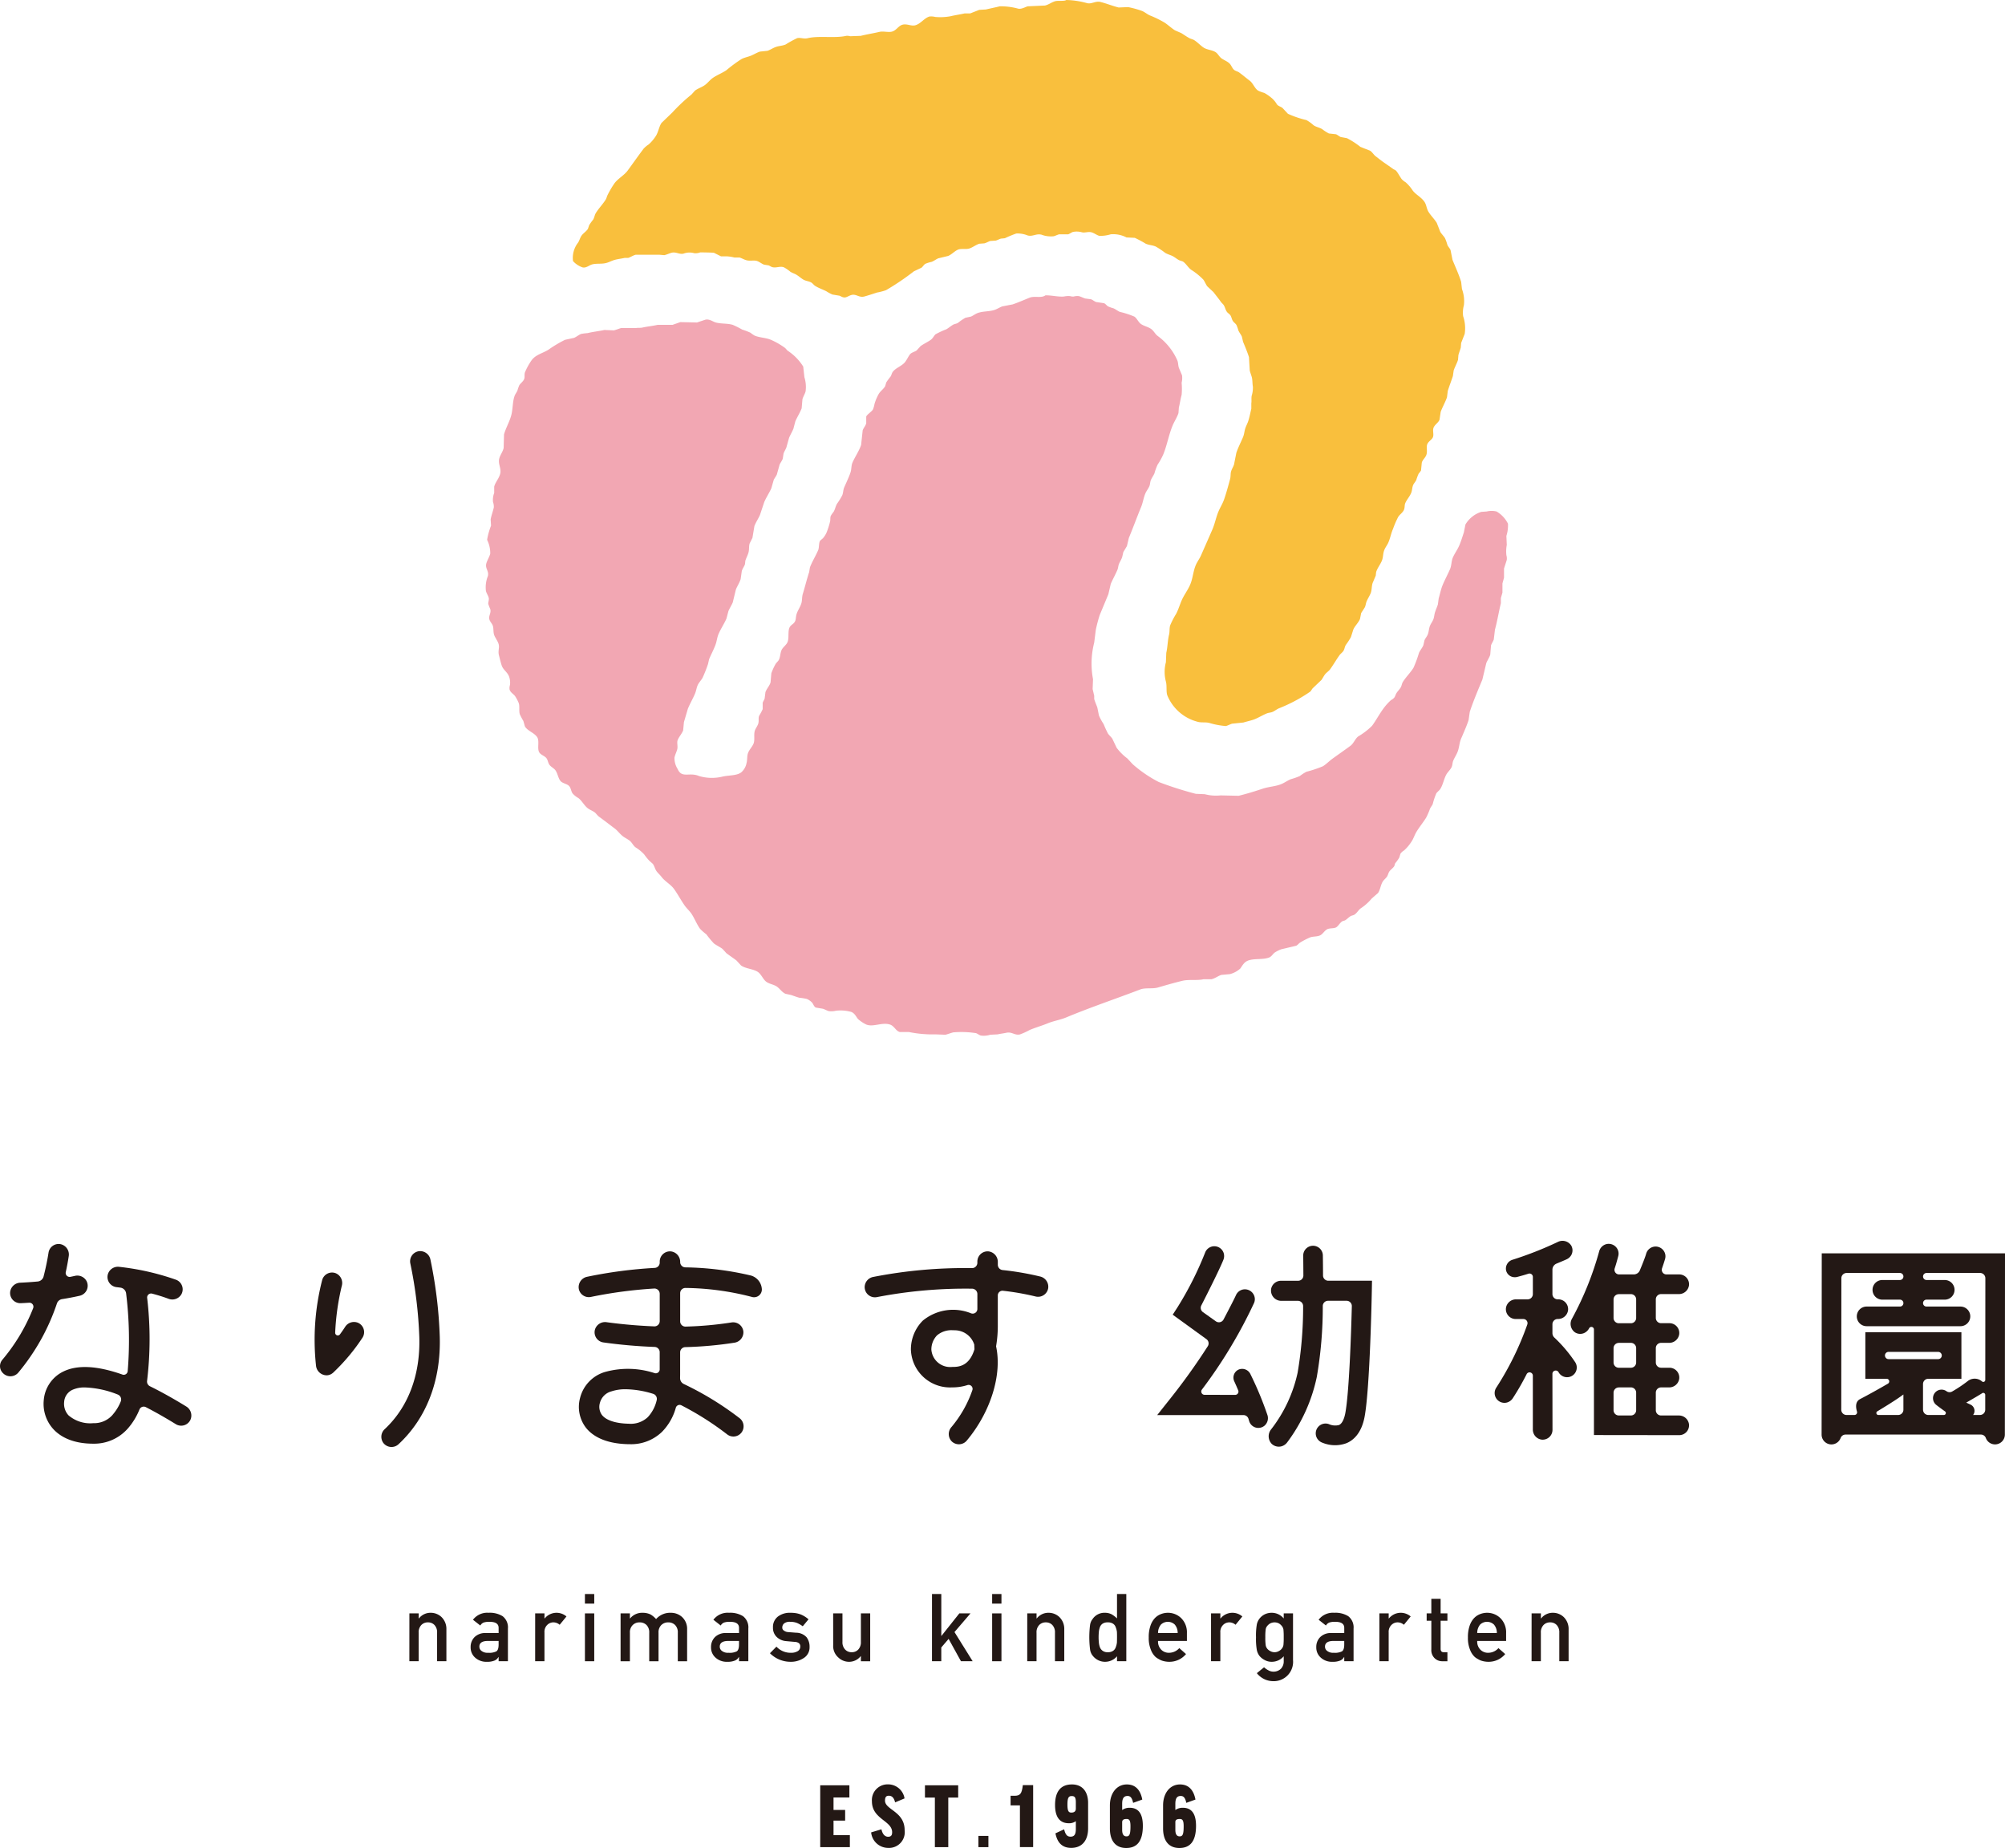 <svg xmlns="http://www.w3.org/2000/svg" width="271.584" height="250.291" viewBox="0 0 271.584 250.291">
  <g id="logo" transform="translate(-1719.393 -989.321)">
    <g id="グループ_500" data-name="グループ 500" transform="translate(1719.393 1157.804)">
      <path id="パス_445" data-name="パス 445" d="M1730.194,1532.484a1.389,1.389,0,0,0,.934-1.966,1.42,1.42,0,0,0-1.6-.723c-.2.044-.394.087-.592.127a.536.536,0,0,1-.634-.637c.183-.834.313-1.563.4-2.149a1.429,1.429,0,0,0-1.2-1.655,1.387,1.387,0,0,0-1.535,1.165c-.124.794-.333,1.915-.671,3.227a.914.914,0,0,1-.8.682c-.914.084-1.724.133-2.353.162a1.427,1.427,0,0,0-1.378,1.293,1.383,1.383,0,0,0,1.435,1.481c.335-.014.719-.034,1.142-.062a.543.543,0,0,1,.54.744,25.05,25.05,0,0,1-4.174,6.986,1.327,1.327,0,0,0,.094,1.814l.025.024a1.4,1.4,0,0,0,2.037-.094,28.932,28.932,0,0,0,5.241-9.379.881.881,0,0,1,.7-.583C1728.586,1532.817,1729.392,1532.667,1730.194,1532.484Z" transform="translate(-1719.393 -1525.472)" fill="#231815"/>
      <path id="パス_446" data-name="パス 446" d="M1757.507,1554.2q-2.617-1.609-4.907-2.735a.707.707,0,0,1-.387-.747,47.473,47.473,0,0,0,.007-11.23.535.535,0,0,1,.669-.567,23.24,23.24,0,0,1,2.237.7,1.417,1.417,0,0,0,1.746-.638,1.387,1.387,0,0,0-.732-1.94,34.413,34.413,0,0,0-7.693-1.75,1.419,1.419,0,0,0-1.573,1.1,1.386,1.386,0,0,0,1.2,1.65c.16.019.333.04.517.064a.9.9,0,0,1,.782.8,51.327,51.327,0,0,1,.211,10.527.536.536,0,0,1-.71.448c-3.432-1.211-6.119-1.347-8.031-.4a4.731,4.731,0,0,0-2.629,3.883,5.07,5.07,0,0,0,1.3,3.907c.827.9,2.435,1.971,5.4,1.971a6.07,6.07,0,0,0,4.713-2.082,8.973,8.973,0,0,0,1.552-2.55.623.623,0,0,1,.859-.319c1.216.624,2.566,1.385,4.065,2.308a1.386,1.386,0,0,0,1.968-.565A1.429,1.429,0,0,0,1757.507,1554.2Zm-9.942,1.108a3.318,3.318,0,0,1-2.646,1.157,4.5,4.5,0,0,1-3.365-1.075,2.317,2.317,0,0,1-.577-1.8,1.94,1.94,0,0,1,1.1-1.63,3.911,3.911,0,0,1,1.744-.333,13.117,13.117,0,0,1,4.406.955.716.716,0,0,1,.42.938A6.26,6.26,0,0,1,1747.565,1555.3Z" transform="translate(-1732.288 -1532.195)" fill="#231815"/>
    </g>
    <g id="グループ_501" data-name="グループ 501" transform="translate(1761.987 1158.768)">
      <path id="パス_447" data-name="パス 447" d="M1891.681,1540.148a60.728,60.728,0,0,0-1.264-10.454,1.42,1.42,0,0,0-1.538-1.141,1.388,1.388,0,0,0-1.186,1.665,58.526,58.526,0,0,1,1.218,10.01c.146,5.1-1.509,9.458-4.684,12.424a1.416,1.416,0,0,0-.206,1.851,1.394,1.394,0,0,0,2.071.2C1889.876,1551.189,1891.851,1546.081,1891.681,1540.148Z" transform="translate(-1874.707 -1528.542)" fill="#231815"/>
      <path id="パス_448" data-name="パス 448" d="M1860.855,1544.584a1.423,1.423,0,0,0-1.774.561c-.212.331-.444.663-.692,1a.358.358,0,0,1-.646-.225,33.348,33.348,0,0,1,.9-6.358,1.431,1.431,0,0,0-.833-1.7,1.385,1.385,0,0,0-1.835.953,32.482,32.482,0,0,0-.822,11.615,1.447,1.447,0,0,0,1.549,1.255,1.345,1.345,0,0,0,.752-.341l0,.007.077-.075.01-.011a26.692,26.692,0,0,0,3.911-4.687A1.385,1.385,0,0,0,1860.855,1544.584Z" transform="translate(-1854.936 -1534.867)" fill="#231815"/>
    </g>
    <path id="パス_449" data-name="パス 449" d="M2229.888,1549.313a.713.713,0,0,1,.683.507c.03.1.061.2.087.29a1.3,1.3,0,0,0,2.113.612,1.351,1.351,0,0,0,.354-1.453,45.837,45.837,0,0,0-2.307-5.536,1.238,1.238,0,0,0-1.582-.583,1.193,1.193,0,0,0-.593,1.585c.184.4.363.813.537,1.228a.445.445,0,0,1-.413.614l-4.147-.009a.445.445,0,0,1-.358-.708,64.942,64.942,0,0,0,7.057-11.714,1.3,1.3,0,0,0,0-1.059,1.344,1.344,0,0,0-.788-.731,1.322,1.322,0,0,0-1.652.708c-.26.582-1.163,2.312-1.685,3.3a.711.711,0,0,1-1.043.247l-1.749-1.245a.71.71,0,0,1-.222-.9c.684-1.34,2.428-4.782,2.982-6.155a1.374,1.374,0,0,0,.047-.951,1.333,1.333,0,0,0-2.5-.084,45.284,45.284,0,0,1-3.713,7.374l-.688,1.067,4.566,3.31a.711.711,0,0,1,.185.958,86.018,86.018,0,0,1-5.141,7.173l-1.712,2.156Z" transform="translate(-342.067 -368.334)" fill="#231815"/>
    <path id="パス_450" data-name="パス 450" d="M2273.555,1552.925a4.473,4.473,0,0,0,3.227.053c.887-.368,2.034-1.292,2.46-3.6.726-3.913.965-16.514.975-17.048l.024-1.354h-5.92a.712.712,0,0,1-.713-.709c0-.776-.012-2.005-.024-2.731a1.331,1.331,0,0,0-2.279-.9,1.316,1.316,0,0,0-.381.951c.009.509.017,1.842.022,2.678a.711.711,0,0,1-.713.715h-2.291a1.368,1.368,0,0,0-1.333.973,1.385,1.385,0,0,0,1.282,1.743h2.307a.713.713,0,0,1,.713.727,52.912,52.912,0,0,1-.745,9.009,19.076,19.076,0,0,1-3.61,7.7,1.485,1.485,0,0,0,.1,1.935,1.4,1.4,0,0,0,1.249.354,1.449,1.449,0,0,0,.844-.548,22.46,22.46,0,0,0,4.016-8.876,55.634,55.634,0,0,0,.809-9.606.714.714,0,0,1,.713-.7h2.51a.711.711,0,0,1,.712.73c-.1,3.92-.368,11.709-.88,14.471-.095.512-.333,1.4-.863,1.626a2.056,2.056,0,0,1-1.358-.119,1.33,1.33,0,0,0-1.588,1.95A1.383,1.383,0,0,0,2273.555,1552.925Z" transform="translate(-375.006 -368.193)" fill="#231815"/>
    <path id="パス_451" data-name="パス 451" d="M2371.447,1542.127a.445.445,0,0,1,.825-.231l.007.012a1.315,1.315,0,1,0,2.221-1.4,19.07,19.07,0,0,0-2.8-3.3h0a.825.825,0,0,1-.251-.593v-1.2a.713.713,0,0,1,.713-.713h.023a1.371,1.371,0,0,0,1.383-1.2,1.332,1.332,0,0,0-1.324-1.463h-.082a.713.713,0,0,1-.713-.712v-3.3a.89.89,0,0,1,.549-.823c.431-.178,1.013-.422,1.357-.578a1.37,1.37,0,0,0,.684-.652,1.309,1.309,0,0,0-.041-1.209,1.4,1.4,0,0,0-1.777-.517,48.461,48.461,0,0,1-6.172,2.43,1.253,1.253,0,0,0-.884,1.414,1.191,1.191,0,0,0,.681.849,1.322,1.322,0,0,0,.9.047c.638-.174.792-.209,1.452-.42h0a.457.457,0,0,1,.6.435v2.328a.713.713,0,0,1-.712.712h-1.553a1.37,1.37,0,0,0-1.383,1.2,1.331,1.331,0,0,0,1.323,1.463h1.042a.561.561,0,0,1,.528.749h0a40.331,40.331,0,0,1-4.217,8.574,1.326,1.326,0,0,0,1.479,1.982,1.4,1.4,0,0,0,.76-.554,34.07,34.07,0,0,0,1.891-3.286.445.445,0,0,1,.84.206v7.282a1.371,1.371,0,0,0,1.2,1.383,1.331,1.331,0,0,0,1.462-1.323Z" transform="translate(-441.774 -366.738)" fill="#231815"/>
    <path id="パス_452" data-name="パス 452" d="M2411.1,1551.363a1.332,1.332,0,0,0,1.323-1.463,1.37,1.37,0,0,0-1.383-1.2h-2.4a.712.712,0,0,1-.712-.713v-2.378a.712.712,0,0,1,.712-.713h1.079a1.37,1.37,0,0,0,1.382-1.2,1.331,1.331,0,0,0-1.323-1.463h-1.138a.713.713,0,0,1-.712-.713v-1.945a.713.713,0,0,1,.712-.713h1.079a1.369,1.369,0,0,0,1.382-1.2,1.331,1.331,0,0,0-1.323-1.463h-1.138a.712.712,0,0,1-.712-.713v-2.517a.713.713,0,0,1,.712-.713h2.4a1.37,1.37,0,0,0,1.383-1.2,1.331,1.331,0,0,0-1.323-1.463h-1.74a.623.623,0,0,1-.589-.828c.15-.431.32-.938.415-1.285a1.292,1.292,0,0,0-.165-1.051,1.331,1.331,0,0,0-2.406.379c-.135.492-.577,1.578-.853,2.239a.887.887,0,0,1-.821.546h-1.99a.623.623,0,0,1-.593-.817l.038-.117c.138-.419.242-.78.444-1.548a1.3,1.3,0,0,0-.164-1.041,1.343,1.343,0,0,0-1.488-.57,1.373,1.373,0,0,0-.939.988,42.537,42.537,0,0,1-3.7,9.143,1.412,1.412,0,0,0,.423,1.806,1.318,1.318,0,0,0,1.218.109,1.417,1.417,0,0,0,.7-.65l.006-.01a.346.346,0,0,1,.651.163v14.3Zm-8.185-19.1h1.638a.713.713,0,0,1,.712.713v2.517a.713.713,0,0,1-.712.713h-1.638a.713.713,0,0,1-.712-.713v-2.517A.713.713,0,0,1,2402.912,1532.268Zm0,6.6h1.638a.713.713,0,0,1,.712.713v1.945a.713.713,0,0,1-.712.713h-1.638a.713.713,0,0,1-.712-.713v-1.945A.713.713,0,0,1,2402.912,1538.869Zm0,6.03h1.638a.712.712,0,0,1,.712.713v2.378a.713.713,0,0,1-.712.713h-1.638a.713.713,0,0,1-.712-.713v-2.378A.712.712,0,0,1,2402.912,1544.9Z" transform="translate(-464.249 -367.666)" fill="#231815"/>
    <path id="パス_453" data-name="パス 453" d="M1992.148,1531.932a40.92,40.92,0,0,0-8.9-1.109.713.713,0,0,1-.7-.712v-.011a1.425,1.425,0,0,0-1.249-1.439,1.386,1.386,0,0,0-1.521,1.379v.145a.715.715,0,0,1-.678.711,61.521,61.521,0,0,0-9.149,1.2,1.429,1.429,0,0,0-1.124,1.694,1.383,1.383,0,0,0,1.63,1.037,60.586,60.586,0,0,1,8.562-1.136.714.714,0,0,1,.759.711v3.7a.715.715,0,0,1-.744.712c-2.77-.11-5.067-.373-6.437-.563a1.428,1.428,0,0,0-1.6,1.027,1.386,1.386,0,0,0,1.149,1.712,68.087,68.087,0,0,0,6.943.61.712.712,0,0,1,.685.712v2.324a.533.533,0,0,1-.673.515,11.612,11.612,0,0,0-6.749-.157,4.914,4.914,0,0,0-3.367,3.53,4.632,4.632,0,0,0,.771,3.982c.772,1,2.4,2.2,5.788,2.266l.171,0a6.015,6.015,0,0,0,4.377-1.677,7.51,7.51,0,0,0,1.867-3.264.534.534,0,0,1,.753-.325,40.186,40.186,0,0,1,6.209,3.944,1.379,1.379,0,0,0,1.916-.236l0,0a1.389,1.389,0,0,0-.247-1.968,41.761,41.761,0,0,0-7.534-4.618.884.884,0,0,1-.521-.82c0-.176.007-.355.007-.536v-2.935a.713.713,0,0,1,.7-.712,51.312,51.312,0,0,0,6.66-.6,1.42,1.42,0,0,0,1.207-1.5,1.391,1.391,0,0,0-1.622-1.239,48.221,48.221,0,0,1-6.213.559.711.711,0,0,1-.728-.713v-3.807a.711.711,0,0,1,.723-.713,37.033,37.033,0,0,1,9,1.218,1.054,1.054,0,0,0,1.344-1.01h0A2.045,2.045,0,0,0,1992.148,1531.932Zm-13.995,19.186a3.369,3.369,0,0,1-2.553.883c-1.788-.036-3.085-.46-3.653-1.193a1.873,1.873,0,0,1-.266-1.648,2.185,2.185,0,0,1,1.574-1.548,5.947,5.947,0,0,1,1.926-.281,13.027,13.027,0,0,1,3.7.618.717.717,0,0,1,.486.868A5.011,5.011,0,0,1,1978.154,1551.118Z" transform="translate(-171.023 -369.851)" fill="#231815"/>
    <path id="パス_454" data-name="パス 454" d="M2115.872,1532.063a38.73,38.73,0,0,0-5.088-.875.723.723,0,0,1-.65-.719v-.361a1.432,1.432,0,0,0-1.259-1.449,1.386,1.386,0,0,0-1.512,1.38v.163a.725.725,0,0,1-.744.723,64.286,64.286,0,0,0-13.351,1.193,1.418,1.418,0,0,0-1.17,1.377,1.388,1.388,0,0,0,1.652,1.358,63.16,63.16,0,0,1,12.909-1.141.725.725,0,0,1,.705.725v2.023a.632.632,0,0,1-.892.571,6.461,6.461,0,0,0-6.5,1.007,5.522,5.522,0,0,0-1.611,3.932,5.3,5.3,0,0,0,5.581,5.108,6.643,6.643,0,0,0,2.076-.311.534.534,0,0,1,.669.681,15.682,15.682,0,0,1-2.853,5.026,1.422,1.422,0,0,0,.021,1.88,1.39,1.39,0,0,0,2.069-.065c3.238-3.861,4.815-8.943,3.974-12.772v0a16.469,16.469,0,0,0,.234-2.9v-3.993a.634.634,0,0,1,.7-.632,35.226,35.226,0,0,1,4.4.77,1.392,1.392,0,0,0,1.72-1.084A1.422,1.422,0,0,0,2115.872,1532.063Zm-11.928,12.246a2.553,2.553,0,0,1-2.811-2.337,2.767,2.767,0,0,1,.759-1.933,3.006,3.006,0,0,1,2.149-.7c.083,0,.168,0,.256.006a2.78,2.78,0,0,1,2.646,1.937l.028.63C2106.247,1544.309,2104.709,1544.309,2103.944,1544.309Z" transform="translate(-255.583 -369.851)" fill="#231815"/>
    <g id="グループ_502" data-name="グループ 502" transform="translate(1830.497 1231.005)">
      <path id="パス_455" data-name="パス 455" d="M2076.9,1758.782v1.65h-2.149v1.688h1.573v1.445h-1.573v1.969h2.212v1.624h-4.015v-8.376Z" transform="translate(-2072.951 -1758.667)" fill="#231815"/>
      <path id="パス_456" data-name="パス 456" d="M2099.415,1760.309l-1.279.537c-.166-.691-.473-.9-.856-.9-.358,0-.511.192-.511.665,0,1.254,2.659,1.445,2.659,4a2.132,2.132,0,0,1-2.238,2.4,2.322,2.322,0,0,1-2.3-2.1l1.394-.422c.167.767.55,1.011.9,1.011.409,0,.55-.205.55-.614,0-1.573-2.737-1.765-2.737-4.182a2.127,2.127,0,0,1,2.136-2.3A2.26,2.26,0,0,1,2099.415,1760.309Z" transform="translate(-2087.995 -1758.416)" fill="#231815"/>
      <path id="パス_457" data-name="パス 457" d="M2122.588,1758.782v1.663h-1.342v6.714h-1.816v-6.714h-1.343v-1.663Z" transform="translate(-2103.903 -1758.667)" fill="#231815"/>
      <path id="パス_458" data-name="パス 458" d="M2141.123,1780.595h1.356v1.522h-1.356Z" transform="translate(-2119.7 -1773.625)" fill="#231815"/>
      <path id="パス_459" data-name="パス 459" d="M2158.058,1758.7v8.4h-1.791v-5.652H2155v-1.3h.511c.781,0,1.011-.255,1.151-1.445Z" transform="translate(-2129.218 -1758.612)" fill="#231815"/>
      <path id="パス_460" data-name="パス 460" d="M2176.269,1765.488c.511,0,.716-.307.716-1.036v-1.062a1.512,1.512,0,0,1-.947.281c-1.1,0-1.867-.677-1.867-2.468,0-1.906.832-2.788,2.289-2.788,1.509,0,2.187,1.1,2.187,2.493v3.453c0,1.675-.844,2.647-2.29,2.647-1.15,0-1.867-.627-2.135-1.969l1.176-.55C2175.59,1765.258,2175.833,1765.488,2176.269,1765.488Zm.716-3.747v-.908c0-.665-.154-.844-.563-.844s-.575.23-.575,1.151.179,1.087.537,1.087C2176.677,1762.227,2176.959,1762.125,2176.984,1761.741Z" transform="translate(-2142.363 -1758.416)" fill="#231815"/>
      <path id="パス_461" data-name="パス 461" d="M2202.2,1760.462l-1.241.448c-.154-.716-.383-.933-.754-.933-.55,0-.729.383-.729,1.074v.831a1.68,1.68,0,0,1,1.023-.306c1.189,0,1.777.818,1.777,2.442,0,2.123-.818,3.005-2.25,3.005-1.522,0-2.213-1.074-2.213-2.647v-3.121c0-1.624.9-2.839,2.3-2.839C2201.193,1758.416,2201.935,1759.068,2202.2,1760.462Zm-2.725,3.018v1.087c0,.588.192.882.589.882s.537-.268.537-1.368c0-.767-.141-.985-.525-.985C2199.646,1763.1,2199.493,1763.237,2199.479,1763.48Z" transform="translate(-2158.578 -1758.416)" fill="#231815"/>
      <path id="パス_462" data-name="パス 462" d="M2225.118,1760.462l-1.241.448c-.153-.716-.383-.933-.755-.933-.549,0-.729.383-.729,1.074v.831a1.678,1.678,0,0,1,1.024-.306c1.189,0,1.777.818,1.777,2.442,0,2.123-.818,3.005-2.251,3.005-1.522,0-2.212-1.074-2.212-2.647v-3.121c0-1.624.9-2.839,2.3-2.839C2224.108,1758.416,2224.849,1759.068,2225.118,1760.462Zm-2.724,3.018v1.087c0,.588.192.882.588.882s.537-.268.537-1.368c0-.767-.141-.985-.524-.985C2222.56,1763.1,2222.406,1763.237,2222.394,1763.48Z" transform="translate(-2174.292 -1758.416)" fill="#231815"/>
    </g>
    <g id="グループ_503" data-name="グループ 503" transform="translate(1774.846 1205.214)">
      <path id="パス_463" data-name="パス 463" d="M1895.858,1684.512h1.26v.687h.024a2,2,0,0,1,1.632-.769,2.113,2.113,0,0,1,1.426.569,2.236,2.236,0,0,1,.671,1.686v4.309h-1.26v-3.864a1.419,1.419,0,0,0-.351-1.038,1.173,1.173,0,0,0-.889-.363,1.193,1.193,0,0,0-.9.363,1.405,1.405,0,0,0-.357,1.038v3.864h-1.26Z" transform="translate(-1895.858 -1681.889)" fill="#231815"/>
      <path id="パス_464" data-name="パス 464" d="M1926.044,1690.419h-.024a1.06,1.06,0,0,1-.544.487,2.513,2.513,0,0,1-1,.162,2.247,2.247,0,0,1-1.621-.574,1.823,1.823,0,0,1-.6-1.405,1.869,1.869,0,0,1,.52-1.355,2.035,2.035,0,0,1,1.523-.562h1.747v-.684q.013-.859-1.288-.834a2.208,2.208,0,0,0-.744.1.919.919,0,0,0-.448.4l-.992-.781a2.42,2.42,0,0,1,2.122-.944,3.283,3.283,0,0,1,1.892.462,1.913,1.913,0,0,1,.719,1.674v4.427h-1.26Zm0-2.174h-1.515q-1.1.025-1.09.781a.7.7,0,0,0,.285.563,1.3,1.3,0,0,0,.9.256,2.158,2.158,0,0,0,1.121-.194q.3-.206.3-.937Z" transform="translate(-1913.959 -1681.888)" fill="#231815"/>
      <path id="パス_465" data-name="パス 465" d="M1950.074,1684.512h1.261v.687h.026a2.066,2.066,0,0,1,2.953-.271l-.921,1.126a1.3,1.3,0,0,0-.83-.326,1.167,1.167,0,0,0-.83.325,1.29,1.29,0,0,0-.4,1.032v3.908h-1.261Z" transform="translate(-1933.037 -1681.889)" fill="#231815"/>
      <path id="パス_466" data-name="パス 466" d="M1971.527,1676.343h1.261v1.3h-1.261Zm0,2.623h1.261v6.482h-1.261Z" transform="translate(-1947.749 -1676.343)" fill="#231815"/>
      <path id="パス_467" data-name="パス 467" d="M1986.9,1684.512h1.262v.687h.024a2.1,2.1,0,0,1,1.693-.768,2.425,2.425,0,0,1,1.087.231,3.248,3.248,0,0,1,.743.618,2.553,2.553,0,0,1,2.042-.849,2.223,2.223,0,0,1,1.474.569,2.18,2.18,0,0,1,.687,1.686v4.309h-1.261v-3.864a1.391,1.391,0,0,0-.362-1.038,1.262,1.262,0,0,0-.934-.363,1.285,1.285,0,0,0-.94.363,1.366,1.366,0,0,0-.375,1.038v3.864h-1.26v-3.864a1.393,1.393,0,0,0-.362-1.038,1.284,1.284,0,0,0-.94-.363,1.263,1.263,0,0,0-.934.363,1.351,1.351,0,0,0-.381,1.038v3.864H1986.9Z" transform="translate(-1958.293 -1681.889)" fill="#231815"/>
      <path id="パス_468" data-name="パス 468" d="M2029.665,1690.419h-.024a1.061,1.061,0,0,1-.544.487,2.515,2.515,0,0,1-1,.162,2.245,2.245,0,0,1-1.621-.574,1.822,1.822,0,0,1-.6-1.405,1.868,1.868,0,0,1,.52-1.355,2.034,2.034,0,0,1,1.524-.562h1.748v-.684q.012-.859-1.288-.834a2.211,2.211,0,0,0-.744.1.919.919,0,0,0-.448.4l-.992-.781a2.42,2.42,0,0,1,2.122-.944,3.284,3.284,0,0,1,1.892.462,1.913,1.913,0,0,1,.719,1.674v4.427h-1.26Zm0-2.174h-1.515q-1.1.025-1.091.781a.7.7,0,0,0,.285.563,1.3,1.3,0,0,0,.9.256,2.156,2.156,0,0,0,1.121-.194q.3-.206.3-.937Z" transform="translate(-1985.017 -1681.888)" fill="#231815"/>
      <path id="パス_469" data-name="パス 469" d="M2052.154,1689.015a2.588,2.588,0,0,0,1.989.831,1.643,1.643,0,0,0,.892-.219.688.688,0,0,0,.346-.612.541.541,0,0,0-.207-.487,1.057,1.057,0,0,0-.563-.156l-1.115-.1a2.09,2.09,0,0,1-1.291-.55,1.692,1.692,0,0,1-.521-1.293,1.775,1.775,0,0,1,.684-1.5,2.654,2.654,0,0,1,1.659-.5,4.919,4.919,0,0,1,.781.056,3.81,3.81,0,0,1,.648.175,3.694,3.694,0,0,1,1.042.656l-.782.942a3.887,3.887,0,0,0-.77-.448,2.5,2.5,0,0,0-.922-.157,1.225,1.225,0,0,0-.831.219.717.717,0,0,0-.248.563.444.444,0,0,0,.188.382,1.07,1.07,0,0,0,.642.231l1.042.082a1.924,1.924,0,0,1,1.418.613,2.113,2.113,0,0,1,.406,1.332,1.7,1.7,0,0,1-.745,1.457,3.153,3.153,0,0,1-1.857.537,3.926,3.926,0,0,1-2.765-1.161Z" transform="translate(-2002.435 -1681.889)" fill="#231815"/>
      <path id="パス_470" data-name="パス 470" d="M2078.522,1684.69h1.26v3.864a1.415,1.415,0,0,0,.357,1.026,1.183,1.183,0,0,0,.9.369,1.162,1.162,0,0,0,.889-.369,1.429,1.429,0,0,0,.351-1.026v-3.864h1.26v6.483h-1.26v-.693h-.024a2,2,0,0,1-1.626.768,2.09,2.09,0,0,1-1.408-.586,2.05,2.05,0,0,1-.695-1.658Z" transform="translate(-2021.121 -1682.067)" fill="#231815"/>
      <path id="パス_471" data-name="パス 471" d="M2121.129,1676.343h1.26v5.664h.026l2.415-3.041h1.512l-2.167,2.529,2.463,3.953h-1.586l-1.672-3.028-.993,1.161v1.867h-1.26Z" transform="translate(-2050.339 -1676.343)" fill="#231815"/>
      <path id="パス_472" data-name="パス 472" d="M2147.054,1676.343h1.26v1.3h-1.26Zm0,2.623h1.26v6.482h-1.26Z" transform="translate(-2068.117 -1676.343)" fill="#231815"/>
      <path id="パス_473" data-name="パス 473" d="M2162.187,1684.512h1.26v.687h.024a2,2,0,0,1,1.632-.769,2.114,2.114,0,0,1,1.427.569,2.235,2.235,0,0,1,.671,1.686v4.309h-1.26v-3.864a1.419,1.419,0,0,0-.351-1.038,1.172,1.172,0,0,0-.889-.363,1.191,1.191,0,0,0-.9.363,1.4,1.4,0,0,0-.357,1.038v3.864h-1.26Z" transform="translate(-2078.495 -1681.889)" fill="#231815"/>
      <path id="パス_474" data-name="パス 474" d="M2192.685,1684.772a2.114,2.114,0,0,1-1.626.751,2.017,2.017,0,0,1-.973-.244,2.128,2.128,0,0,1-.708-.6,1.667,1.667,0,0,1-.344-.831,13.365,13.365,0,0,1,0-3.313,1.642,1.642,0,0,1,.344-.806,1.93,1.93,0,0,1,1.68-.845,1.977,1.977,0,0,1,.894.205,3.63,3.63,0,0,1,.732.559v-3.306h1.26v9.105h-1.26Zm-1.241-4.589a1.23,1.23,0,0,0-.684.157.98.98,0,0,0-.381.463,2.489,2.489,0,0,0-.152.639q-.036.37-.036.758a7.085,7.085,0,0,0,.036.721,2.518,2.518,0,0,0,.152.664,1.071,1.071,0,0,0,.381.464,1.131,1.131,0,0,0,.684.175,1.184,1.184,0,0,0,.707-.188.915.915,0,0,0,.358-.476,2.528,2.528,0,0,0,.164-.658c.008-.238.012-.472.012-.7,0-.25,0-.491-.012-.721a2.517,2.517,0,0,0-.164-.639.917.917,0,0,0-.358-.476A1.214,1.214,0,0,0,2191.444,1680.183Z" transform="translate(-2096.834 -1676.343)" fill="#231815"/>
      <path id="パス_475" data-name="パス 475" d="M2215.817,1688.246a1.545,1.545,0,0,0,.436,1.188,1.427,1.427,0,0,0,1.065.413,1.861,1.861,0,0,0,1.374-.631l.914.806a2.92,2.92,0,0,1-2.262,1.048,3.174,3.174,0,0,1-.967-.15,2.3,2.3,0,0,1-.46-.219,2.2,2.2,0,0,1-.442-.293,2.57,2.57,0,0,1-.647-1.011,4.1,4.1,0,0,1-.272-1.624,4.659,4.659,0,0,1,.235-1.6,2.8,2.8,0,0,1,.6-1.024,2.253,2.253,0,0,1,.84-.55,2.625,2.625,0,0,1,.908-.169,2.567,2.567,0,0,1,1.819.731,2.7,2.7,0,0,1,.768,2.012v1.073Zm2.656-1.073a1.7,1.7,0,0,0-.394-1.149,1.363,1.363,0,0,0-1.868,0,1.776,1.776,0,0,0-.394,1.149Z" transform="translate(-2114.408 -1681.889)" fill="#231815"/>
      <path id="パス_476" data-name="パス 476" d="M2241.4,1684.512h1.26v.687h.026a2.066,2.066,0,0,1,2.953-.271l-.92,1.126a1.3,1.3,0,0,0-.83-.326,1.168,1.168,0,0,0-.83.325,1.293,1.293,0,0,0-.4,1.032v3.908h-1.26Z" transform="translate(-2132.812 -1681.889)" fill="#231815"/>
      <path id="パス_477" data-name="パス 477" d="M2264.545,1690.318a2.1,2.1,0,0,1-1.619.751,1.939,1.939,0,0,1-1.015-.269,2.242,2.242,0,0,1-.647-.525,1.992,1.992,0,0,1-.357-.781,8.471,8.471,0,0,1-.115-1.737,8.756,8.756,0,0,1,.115-1.769,1.935,1.935,0,0,1,.357-.769,2.05,2.05,0,0,1,.647-.547,2.128,2.128,0,0,1,1.015-.242,2.1,2.1,0,0,1,1.619.769v-.687h1.26v6.326a2.617,2.617,0,0,1-2.725,2.854,2.833,2.833,0,0,1-2.174-1.084l.979-.8a2.366,2.366,0,0,0,.556.4,1.439,1.439,0,0,0,.665.195,1.455,1.455,0,0,0,1.04-.37,1.426,1.426,0,0,0,.4-1.041Zm-2.493-2.558a7.229,7.229,0,0,0,.048,1.027.98.98,0,0,0,.2.489,1.163,1.163,0,0,0,.387.32,1.174,1.174,0,0,0,1.234,0,1.192,1.192,0,0,0,.375-.32,1.074,1.074,0,0,0,.212-.489,9.716,9.716,0,0,0,.036-1.027,10.3,10.3,0,0,0-.036-1.053.988.988,0,0,0-.212-.476,1.5,1.5,0,0,0-.375-.345,1.293,1.293,0,0,0-1.234,0,1.438,1.438,0,0,0-.387.345.9.9,0,0,0-.2.476A7.66,7.66,0,0,0,2262.053,1687.76Z" transform="translate(-2146.114 -1681.889)" fill="#231815"/>
      <path id="パス_478" data-name="パス 478" d="M2290.551,1690.419h-.024a1.062,1.062,0,0,1-.544.487,2.515,2.515,0,0,1-1,.162,2.244,2.244,0,0,1-1.62-.574,1.822,1.822,0,0,1-.6-1.405,1.867,1.867,0,0,1,.52-1.355,2.033,2.033,0,0,1,1.523-.562h1.747v-.684q.013-.859-1.288-.834a2.21,2.21,0,0,0-.744.1.92.92,0,0,0-.448.4l-.992-.781a2.42,2.42,0,0,1,2.122-.944,3.283,3.283,0,0,1,1.892.462,1.912,1.912,0,0,1,.719,1.674v4.427h-1.26Zm0-2.174h-1.514q-1.1.025-1.091.781a.7.7,0,0,0,.284.563,1.3,1.3,0,0,0,.9.256,2.158,2.158,0,0,0,1.121-.194q.3-.206.3-.937Z" transform="translate(-2163.922 -1681.888)" fill="#231815"/>
      <path id="パス_479" data-name="パス 479" d="M2313.972,1684.512h1.26v.687h.026a2.066,2.066,0,0,1,2.953-.271l-.921,1.126a1.3,1.3,0,0,0-.83-.326,1.168,1.168,0,0,0-.83.325,1.292,1.292,0,0,0-.4,1.032v3.908h-1.26Z" transform="translate(-2182.582 -1681.889)" fill="#231815"/>
      <path id="パス_480" data-name="パス 480" d="M2334.977,1678.41h1.26v1.973h.92v1h-.92v3.78q-.012.493.448.481h.472v1.223h-.658a1.47,1.47,0,0,1-1.087-.424,1.524,1.524,0,0,1-.434-1.173v-3.887h-.633v-1h.633Z" transform="translate(-2196.552 -1677.761)" fill="#231815"/>
      <path id="パス_481" data-name="パス 481" d="M2353.392,1688.246a1.545,1.545,0,0,0,.435,1.188,1.429,1.429,0,0,0,1.066.413,1.859,1.859,0,0,0,1.374-.631l.914.806a2.92,2.92,0,0,1-2.261,1.048,3.178,3.178,0,0,1-.968-.15,2.3,2.3,0,0,1-.459-.219,2.213,2.213,0,0,1-.441-.293,2.576,2.576,0,0,1-.647-1.011,4.1,4.1,0,0,1-.272-1.624,4.653,4.653,0,0,1,.235-1.6,2.807,2.807,0,0,1,.6-1.024,2.257,2.257,0,0,1,.841-.55,2.62,2.62,0,0,1,.907-.169,2.567,2.567,0,0,1,1.82.731,2.706,2.706,0,0,1,.769,2.012v1.073Zm2.656-1.073a1.69,1.69,0,0,0-.394-1.149,1.362,1.362,0,0,0-1.867,0,1.774,1.774,0,0,0-.394,1.149Z" transform="translate(-2208.75 -1681.889)" fill="#231815"/>
      <path id="パス_482" data-name="パス 482" d="M2379.58,1684.512h1.26v.687h.024a2,2,0,0,1,1.631-.769,2.115,2.115,0,0,1,1.427.569,2.236,2.236,0,0,1,.671,1.686v4.309h-1.26v-3.864a1.42,1.42,0,0,0-.351-1.038,1.172,1.172,0,0,0-.889-.363,1.193,1.193,0,0,0-.9.363,1.4,1.4,0,0,0-.357,1.038v3.864h-1.26Z" transform="translate(-2227.573 -1681.889)" fill="#231815"/>
    </g>
    <path id="パス_483" data-name="パス 483" d="M2033.152,989.322a11.326,11.326,0,0,1,2.826.427c.635.149,1.128-.331,1.813-.16.853.213,1.611.538,2.453.746l1.28-.053a12.8,12.8,0,0,1,1.92.533c.339.145.67.435,1.013.586a14.4,14.4,0,0,1,1.973.96c.489.311.945.758,1.44,1.067l.853.373c.36.22.736.492,1.12.693.216.113.435.138.64.266.451.282.839.724,1.28,1.013.469.308,1.2.314,1.653.64.284.2.462.594.746.8.409.3.933.447,1.227.853.185.256.281.564.533.747.2.142.442.179.64.32.48.341.957.759,1.44,1.12.455.341.647,1.013,1.12,1.333a4.759,4.759,0,0,0,.853.32,6,6,0,0,1,1.12.8,3.376,3.376,0,0,1,.587.747c.176.233.506.306.747.48l.746.8a13.357,13.357,0,0,0,2.506.853,5.149,5.149,0,0,1,.96.693c.346.248.792.3,1.173.533a6.033,6.033,0,0,0,.907.586l.96.107c.205.074.438.289.641.373l.853.16a11.151,11.151,0,0,1,1.813,1.173l1.333.533c.289.19.474.545.746.747.311.231.607.478.907.693.48.345.976.678,1.44,1.013.13.094.326.147.427.267.288.342.48.764.747,1.12a2.434,2.434,0,0,0,.533.427,5.414,5.414,0,0,1,.959,1.12c.414.552,1.172.9,1.6,1.546.258.387.28.923.533,1.333.316.511.8.979,1.12,1.493l.48,1.226c.178.287.462.566.64.853a6.491,6.491,0,0,1,.32.907c.1.235.328.464.426.693q.134.666.267,1.333c.381.944.864,1.976,1.173,2.986q.053.48.107.96a4.766,4.766,0,0,1,.267,2.186,3.8,3.8,0,0,0-.107,1.493,5.088,5.088,0,0,1,.213,2.4l-.48,1.226-.053.64c-.087.312-.234.68-.32,1.013l-.053.64c-.15.483-.43.966-.587,1.44q-.053.373-.106.747c-.193.614-.491,1.364-.693,2.026-.036.284-.071.569-.107.853-.211.626-.618,1.337-.853,1.973q-.08.534-.16,1.067c-.163.42-.624.645-.8,1.067s.077.942-.106,1.333c-.161.343-.587.524-.747.907s.025.9-.106,1.386c-.122.45-.512.684-.64,1.12q-.053.533-.107,1.067a3.4,3.4,0,0,1-.32.427,6.571,6.571,0,0,0-.32.853c-.1.229-.326.457-.427.693-.147.347-.124.724-.266,1.067-.211.506-.6.91-.8,1.386-.117.274-.048.547-.16.853-.149.41-.579.66-.8,1.013a12.952,12.952,0,0,0-.693,1.6c-.272.621-.366,1.228-.64,1.867-.16.373-.448.7-.586,1.12-.148.447-.106.855-.267,1.28-.21.556-.617,1.014-.8,1.6l-.054.48-.427,1.014c-.149.482-.087.947-.266,1.386-.142.346-.39.729-.533,1.067-.127.3-.127.585-.267.853l-.48.747q-.08.4-.16.8c-.2.509-.677.915-.906,1.44-.106.338-.214.676-.32,1.013a9.434,9.434,0,0,1-.693,1.067c-.154.252-.166.553-.32.8-.135.215-.389.385-.533.586-.457.638-.818,1.282-1.28,1.92-.181.251-.508.442-.693.693s-.3.5-.479.747l-1.174,1.12c-.137.143-.215.361-.373.48a20.857,20.857,0,0,1-4.213,2.24c-.277.121-.575.362-.854.48s-.523.1-.8.214c-.514.212-1.056.538-1.546.746s-1.115.324-1.6.48l-1.547.16c-.266.077-.563.257-.854.32a10.736,10.736,0,0,1-2.239-.427c-.552-.132-1.1,0-1.6-.16a6.071,6.071,0,0,1-4.053-3.519c-.215-.524-.045-1.3-.213-1.92a5.07,5.07,0,0,1,0-2.613l.053-1.28c.183-.774.179-1.645.373-2.453.114-.476.02-.867.16-1.28a11.259,11.259,0,0,1,.8-1.546c.314-.6.468-1.165.747-1.813.323-.753.846-1.4,1.173-2.186.349-.836.382-1.761.746-2.613.181-.424.508-.858.693-1.28.525-1.19,1.039-2.353,1.546-3.52.359-.825.5-1.691.854-2.507.222-.508.56-1.055.746-1.6.308-.9.558-1.817.8-2.719.111-.414.034-.748.16-1.12.092-.27.281-.576.373-.853q.16-.8.32-1.6c.242-.729.623-1.446.907-2.133.169-.408.172-.79.32-1.227.094-.276.279-.621.373-.906.19-.577.292-1.149.427-1.707v-.746c.054-.247-.016-.7.053-1.013a3.7,3.7,0,0,0,.16-1.226c-.081-.393-.037-.916-.16-1.333-.072-.245-.2-.575-.266-.853q-.053-.906-.106-1.813c-.2-.645-.544-1.466-.8-2.08l-.16-.693c-.119-.278-.361-.576-.48-.853a4.441,4.441,0,0,0-.267-.747c-.122-.186-.36-.342-.48-.533-.149-.238-.171-.509-.32-.746-.118-.188-.355-.307-.48-.48-.2-.272-.245-.614-.427-.906-.091-.147-.276-.288-.374-.427-.336-.478-.67-.875-1.013-1.333l-.854-.8c-.21-.291-.322-.621-.533-.907a8.867,8.867,0,0,0-1.653-1.333c-.415-.31-.685-.836-1.12-1.12l-.479-.16c-.259-.129-.516-.337-.747-.48-.373-.232-.8-.3-1.173-.533a10.352,10.352,0,0,0-1.28-.853c-.438-.186-.909-.189-1.333-.373a15.6,15.6,0,0,0-1.493-.8l-1.12-.054a3.925,3.925,0,0,0-2.133-.427,4.875,4.875,0,0,1-1.547.213c-.364-.1-.681-.374-1.067-.48-.438-.121-.853.091-1.28,0a2.581,2.581,0,0,0-1.226-.053c-.2.063-.454.259-.64.32h-1.226c-.231.06-.516.207-.747.266a3.576,3.576,0,0,1-1.653-.213c-.733-.177-1.166.282-1.867.107a3.638,3.638,0,0,0-1.546-.267,16.263,16.263,0,0,0-1.546.64l-.534.054c-.214.062-.491.209-.693.266l-.747.054c-.25.075-.533.249-.8.32l-.693.053c-.455.145-.869.485-1.333.64s-1.128-.018-1.547.16c-.469.2-.842.644-1.333.853l-1.333.32c-.309.127-.588.361-.906.48a4.637,4.637,0,0,0-.853.266c-.211.132-.339.393-.533.533l-1.013.48a34.518,34.518,0,0,1-3.786,2.56,8.069,8.069,0,0,1-1.226.32c-.514.168-1.171.388-1.707.533-.7.19-1.075-.356-1.707-.213-.281.064-.552.253-.8.32-.356.1-.646-.136-.853-.213l-.96-.16a5.468,5.468,0,0,1-.8-.427c-.519-.272-1.061-.438-1.546-.747-.168-.106-.317-.319-.48-.426-.33-.217-.772-.219-1.12-.427-.3-.177-.608-.455-.907-.639s-.576-.242-.853-.427a5.28,5.28,0,0,0-.853-.586c-.546-.226-1.094.15-1.653-.053-.108-.039-.306-.173-.426-.213l-.64-.107c-.29-.111-.6-.368-.907-.48-.419-.155-.926.02-1.439-.107-.337-.083-.65-.286-.96-.373h-.693a5.147,5.147,0,0,0-1.013-.16h-.8l-.96-.48c-.121-.034-1.813-.065-1.867-.053a1.788,1.788,0,0,1-.8.106,2.332,2.332,0,0,0-1.44.054c-.593.151-1.027-.281-1.653-.107-.289.081-.627.245-.96.32l-.64-.054c-.778,0-1.552,0-2.293,0h-.96c-.355.092-.689.333-1.013.427h-.48c-.418.1-.855.136-1.333.266-.4.109-.758.321-1.173.427-.652.166-1.368.016-1.973.213-.317.1-.756.5-1.226.373a3.075,3.075,0,0,1-1.28-.853,3.372,3.372,0,0,1,.693-2.506c.2-.317.266-.67.48-.96.241-.327.629-.547.854-.907l.16-.48a6.588,6.588,0,0,1,.533-.747c.176-.28.2-.62.373-.907.386-.626.95-1.2,1.333-1.813.129-.206.154-.424.266-.64a13.045,13.045,0,0,1,.907-1.546c.482-.672,1.318-1.083,1.813-1.76.722-.987,1.4-1.952,2.133-2.933a3.319,3.319,0,0,1,.693-.587,5.345,5.345,0,0,0,.96-1.12c.359-.515.443-1.309.8-1.813l1.44-1.387a24.235,24.235,0,0,1,2.613-2.453l.48-.533c.413-.3.922-.45,1.333-.746.376-.271.683-.692,1.067-.96.6-.418,1.285-.658,1.866-1.067a19.08,19.08,0,0,1,2.026-1.493c.433-.227.878-.286,1.333-.48.364-.155.795-.414,1.173-.533l1.014-.106c.387-.13.763-.4,1.173-.533.458-.152.861-.141,1.28-.32a15.541,15.541,0,0,1,1.546-.853c.427-.128.909.13,1.44,0,1.506-.37,3.689.033,5.226-.32a1.339,1.339,0,0,1,.533.053l1.44-.053c.817-.206,1.738-.348,2.506-.533.568-.137,1.254.107,1.76-.053.56-.177.82-.737,1.333-.907.632-.209,1.229.231,1.813.053.727-.221,1.163-.941,1.866-1.173a2.109,2.109,0,0,1,.8.053,7.6,7.6,0,0,0,2.133-.107c.609-.148,1.272-.233,1.866-.373h.747l1.227-.48.907-.053c.6-.147,1.313-.285,1.866-.427a8.845,8.845,0,0,1,2.506.32c.457.088.959-.23,1.28-.32l2.347-.107c.551-.137.891-.454,1.386-.587C2032.061,989.374,2032.861,989.518,2033.152,989.322Z" transform="translate(-169.327 0)" fill="#f9bf3d" fill-rule="evenodd"/>
    <path id="パス_484" data-name="パス 484" d="M2004.525,1116.6c.868-.016,1.7.226,2.506.16a2.808,2.808,0,0,1,.853-.053,1.192,1.192,0,0,0,.48.053,1.791,1.791,0,0,1,.693-.053c.274.073.6.24.853.32l.8.107c.22.084.455.293.693.373l1.067.16c.2.087.356.316.533.427a5.089,5.089,0,0,0,.746.266c.278.119.576.362.854.48a11.762,11.762,0,0,1,1.972.64c.362.245.537.765.907,1.013.416.279.922.366,1.333.64.369.246.562.7.906.96a8.194,8.194,0,0,1,2.666,3.306c.137.325.1.655.213,1.013l.427,1.014a2.624,2.624,0,0,1-.053,1.013,8.866,8.866,0,0,1,0,1.653c-.145.506-.246,1.2-.374,1.707l-.053.746c-.181.565-.566,1.142-.8,1.707-.527,1.269-.744,2.661-1.28,3.946a9.261,9.261,0,0,1-.746,1.333,7.806,7.806,0,0,0-.427,1.173c-.126.3-.357.618-.48.906s-.093.571-.214.853c-.135.314-.4.646-.533.96-.267.625-.328,1.246-.587,1.866-.547,1.309-1.1,2.849-1.653,4.16l-.267,1.12-.48.8q-.08.346-.16.693c-.1.3-.309.623-.427.907s-.1.523-.214.8c-.265.635-.645,1.3-.906,1.92q-.161.693-.321,1.386c-.369.9-.8,1.924-1.173,2.826a19.215,19.215,0,0,0-.533,2.027l-.213,1.707a11.407,11.407,0,0,0-.16,4.959q-.027.666-.053,1.333c.065.269.146.63.213.907v.427c.1.385.3.808.426,1.173q.106.533.213,1.067a7.135,7.135,0,0,0,.64,1.173,13.3,13.3,0,0,0,.586,1.28c.165.236.426.451.587.693l.586,1.227a6.978,6.978,0,0,0,1.44,1.44l.747.8a17.256,17.256,0,0,0,3.519,2.4,47.2,47.2,0,0,0,5.012,1.6l1.226.053a5.975,5.975,0,0,0,2.133.16l2.453.053c1.14-.279,2.244-.623,3.253-.96.862-.287,1.767-.3,2.56-.64.4-.17.819-.466,1.227-.64a9.363,9.363,0,0,0,1.226-.427,7.089,7.089,0,0,1,.907-.586,16,16,0,0,0,2.24-.747c.454-.282.851-.7,1.28-1.013.83-.6,1.634-1.154,2.453-1.76.441-.326.626-.96,1.067-1.28a9.084,9.084,0,0,0,1.867-1.44c.559-.771.984-1.591,1.546-2.347a7.089,7.089,0,0,1,1.013-1.12,1.807,1.807,0,0,0,.427-.32c.146-.2.183-.421.319-.64.169-.27.433-.507.587-.8.118-.226.134-.479.266-.693.416-.671,1.019-1.244,1.44-1.92a16.271,16.271,0,0,0,.747-2.026c.15-.342.44-.667.586-1.013l.16-.693c.1-.241.324-.506.427-.747.171-.4.152-.817.32-1.226.108-.263.32-.549.427-.8.151-.353.139-.687.266-1.067.105-.314.278-.707.374-1.014q.053-.4.106-.8c.159-.544.307-1.263.533-1.813.289-.7.712-1.482,1.014-2.186.2-.47.169-1.079.373-1.547.238-.546.62-1.067.853-1.6.254-.58.447-1.232.64-1.813q.107-.533.213-1.067a3.875,3.875,0,0,1,2.134-1.707l.746-.053a2.858,2.858,0,0,1,1.334,0,3.961,3.961,0,0,1,1.546,1.653,4.576,4.576,0,0,1-.214,1.653q.027.613.053,1.226a4.718,4.718,0,0,0-.053,1.386,1.646,1.646,0,0,1,.053.64q-.186.586-.373,1.173v1.227c-.058.24-.157.569-.214.8v1.227l-.213.746v.693c-.274,1.124-.493,2.449-.8,3.573q-.08.667-.16,1.333c-.082.255-.289.555-.374.8q-.054.64-.107,1.28c-.13.392-.383.752-.533,1.12q-.266,1.12-.533,2.24c-.58,1.394-1.228,2.916-1.707,4.373q-.08.56-.16,1.12c-.271.821-.69,1.75-1.013,2.506-.229.537-.233,1.074-.427,1.653-.158.471-.456.889-.64,1.333-.117.284-.088.574-.213.854-.171.379-.547.69-.747,1.066-.3.569-.451,1.389-.8,1.92-.135.207-.4.38-.533.587a9.229,9.229,0,0,0-.48,1.44c-.088.2-.284.436-.374.64a8.872,8.872,0,0,1-.533,1.227c-.392.621-.9,1.247-1.28,1.866-.294.478-.428,1-.746,1.44a5.71,5.71,0,0,1-.96,1.119,1.6,1.6,0,0,0-.479.427l-.161.533a5.333,5.333,0,0,1-.533.746c-.089.136-.073.289-.16.427-.165.263-.466.451-.64.693-.151.211-.178.467-.32.693-.153.245-.434.447-.587.693-.295.477-.331,1.1-.64,1.546l-.853.747a6.852,6.852,0,0,1-1.493,1.334c-.314.234-.514.64-.854.853-.171.108-.36.107-.533.213-.238.146-.462.389-.693.533-.139.087-.288.073-.426.16-.319.2-.5.607-.8.8s-.907.1-1.227.266c-.4.206-.6.679-1.013.853-.427.179-.933.1-1.334.267a9.964,9.964,0,0,0-1.333.693c-.177.112-.335.338-.533.427l-2.027.48a4.655,4.655,0,0,0-.853.427c-.283.2-.436.554-.8.693-.838.319-2.082.086-2.88.427-.515.22-.7.639-1.013,1.066a3.4,3.4,0,0,1-1.386.747l-1.173.107c-.468.154-.812.458-1.333.587h-1.067c-.861.2-1.99,0-2.88.213-1.091.266-2.255.6-3.306.906-.747.214-1.71,0-2.4.267-3.34,1.276-6.764,2.426-10.025,3.786-.822.343-1.666.453-2.506.8-.787.325-1.65.565-2.453.906a9.388,9.388,0,0,1-1.28.587c-.722.188-1.122-.385-1.866-.214-.344.079-.815.13-1.173.214l-1.013.053a2.876,2.876,0,0,1-1.28.107c-.205-.058-.445-.249-.64-.32a12.75,12.75,0,0,0-3.093-.107c-.337.085-.711.235-1.066.32l-1.334-.053a15.824,15.824,0,0,1-3.626-.32h-1.226c-.553-.166-.733-.825-1.333-1.013-1.074-.337-2.263.39-3.2,0a4.966,4.966,0,0,1-1.12-.746c-.29-.375-.437-.764-.907-.96a5.413,5.413,0,0,0-2.08-.16,2.6,2.6,0,0,1-.96.053c-.267-.07-.549-.243-.8-.32l-.96-.16c-.251-.13-.317-.415-.48-.64a2.127,2.127,0,0,0-.747-.533,8.849,8.849,0,0,0-1.013-.16c-.359-.1-.778-.261-1.12-.373l-.746-.16c-.5-.214-.786-.733-1.226-1.013-.4-.253-.932-.314-1.333-.586-.5-.337-.7-1.056-1.227-1.387-.641-.4-1.627-.413-2.24-.853l-.64-.693c-.453-.335-.89-.628-1.333-.96l-.533-.587c-.379-.28-.8-.467-1.173-.746a12.666,12.666,0,0,1-1.013-1.226,7.212,7.212,0,0,1-.853-.747c-.445-.618-.714-1.331-1.12-1.973-.267-.423-.678-.772-.96-1.173-.519-.739-.914-1.5-1.44-2.24-.46-.643-1.238-1.028-1.706-1.653-.214-.285-.5-.513-.693-.8-.2-.3-.27-.667-.48-.96l-.48-.427a7.78,7.78,0,0,1-.693-.853,5.471,5.471,0,0,0-1.173-.96c-.315-.233-.494-.673-.8-.907-.291-.221-.609-.368-.906-.587-.4-.3-.721-.769-1.12-1.066-.726-.542-1.4-1.069-2.133-1.6-.21-.152-.375-.435-.587-.587-.291-.21-.621-.322-.906-.533-.476-.352-.824-1.048-1.28-1.387a3.061,3.061,0,0,1-.8-.64c-.212-.318-.219-.752-.48-1.013-.305-.306-.915-.345-1.173-.693-.3-.4-.358-.958-.64-1.387-.211-.322-.641-.487-.853-.8-.175-.258-.194-.6-.373-.854-.253-.352-.811-.453-1.013-.853-.279-.551.085-1.506-.266-2.027-.4-.592-1.282-.822-1.653-1.44l-.214-.747a8.705,8.705,0,0,1-.48-.907c-.147-.5.022-1.111-.16-1.546a5.262,5.262,0,0,0-.48-.907c-.231-.32-.62-.464-.747-.907a1.4,1.4,0,0,1,.053-.586,2.383,2.383,0,0,0-.107-1.12c-.216-.643-.8-.91-1.013-1.547-.151-.454-.268-.979-.373-1.386-.155-.6.118-1.024-.053-1.546-.138-.42-.442-.789-.586-1.173-.159-.422-.048-.938-.214-1.333-.1-.236-.348-.5-.427-.746-.174-.532.262-.89.107-1.44a6.791,6.791,0,0,1-.267-.693c-.039-.219.135-.56.054-.854s-.294-.6-.374-.906a4.076,4.076,0,0,1,.266-2.027c.167-.691-.4-1.024-.213-1.706.124-.446.413-.864.533-1.333a4.108,4.108,0,0,0-.427-1.866,9.5,9.5,0,0,1,.533-1.92l-.053-.853c.109-.566.3-1.051.427-1.6a1.864,1.864,0,0,0-.107-.747,2.628,2.628,0,0,1,.16-1.226v-.853c.164-.619.613-1.053.8-1.706.217-.759-.324-1.365-.107-2.133.138-.486.457-.86.587-1.386q.027-.933.053-1.866c.24-.841.707-1.632.96-2.506s.173-1.894.48-2.72c.084-.225.282-.481.373-.693a4.576,4.576,0,0,1,.267-.747c.182-.277.5-.474.64-.8.118-.282.01-.577.106-.907a8.508,8.508,0,0,1,.906-1.653c.572-.776,1.454-.919,2.293-1.44a16.472,16.472,0,0,1,2.24-1.333l1.226-.266c.312-.133.643-.413.96-.533a7.629,7.629,0,0,1,.853-.107c.708-.176,1.571-.268,2.293-.427l1.28.053c.347-.083.694-.238,1.013-.32h2.026c.18-.041.556,0,.8-.053.671-.155,1.44-.221,2.079-.373h2.027l1.066-.373,2.24.053,1.12-.373c.568-.144,1.037.266,1.44.373.742.2,1.579.1,2.293.32a12.5,12.5,0,0,1,1.28.64,8.8,8.8,0,0,1,1.12.427,5.078,5.078,0,0,0,.533.373c.67.3,1.538.287,2.24.587a10.015,10.015,0,0,1,1.866,1.067c.15.109.277.316.427.426a6.984,6.984,0,0,1,2.08,2.133q.08.719.16,1.44a4.42,4.42,0,0,1,.16,1.92c-.1.371-.329.7-.426,1.066q-.054.613-.107,1.227c-.22.579-.617,1.2-.853,1.76l-.267,1.013c-.166.4-.421.828-.587,1.227l-.373,1.333c-.1.246-.29.532-.374.8l-.106.693c-.1.278-.317.544-.427.8l-.373,1.333c-.1.241-.323.505-.426.747l-.32,1.12c-.261.591-.7,1.257-.96,1.866l-.587,1.76c-.211.481-.559,1-.747,1.493l-.267,1.6-.373.746c-.134.4-.041.791-.16,1.227-.1.378-.314.76-.427,1.12l-.053.48c-.1.3-.329.592-.427.907q-.08.56-.16,1.12c-.164.493-.451.931-.64,1.386q-.214.879-.427,1.76c-.161.379-.426.794-.587,1.173l-.266,1.013c-.3.693-.773,1.394-1.067,2.08-.214.5-.231.973-.427,1.493-.238.634-.592,1.3-.853,1.92q-.08.347-.16.693a18.749,18.749,0,0,1-.693,1.76c-.171.371-.525.684-.693,1.067s-.2.766-.374,1.173c-.275.644-.683,1.36-.959,2.026q-.267.907-.533,1.813-.053.56-.107,1.12c-.175.465-.572.855-.746,1.333-.126.346.051.823-.054,1.227-.091.352-.287.711-.373,1.12a2.754,2.754,0,0,0,.427,1.546c.577,1.321,1.589.387,2.907.955a6.1,6.1,0,0,0,3.127.087c.861-.214,2.015-.113,2.606-.609a2.2,2.2,0,0,0,.692-1.234c.136-.523.043-.94.213-1.386.181-.475.574-.822.747-1.28.186-.49,0-1.173.16-1.706.107-.348.382-.643.48-1.013s-.022-.7.107-1.013a7.789,7.789,0,0,0,.48-.906v-.853c.052-.182.212-.411.267-.587q.053-.427.106-.853c.163-.482.546-.836.694-1.333q.053-.613.106-1.227a7.57,7.57,0,0,1,.587-1.28c.109-.175.33-.347.427-.533.23-.441.179-1.032.427-1.44.2-.333.588-.6.747-.96.239-.54.027-1.408.267-1.973.141-.333.507-.472.693-.746.215-.318.136-.627.266-1.067.147-.5.473-.935.64-1.44.143-.432.073-.879.214-1.333.275-.89.568-2.077.853-2.933.036-.214.072-.427.107-.64.29-.774.8-1.588,1.12-2.347.151-.355.058-.958.267-1.28l.373-.32a3.167,3.167,0,0,0,.48-.746,9.755,9.755,0,0,0,.48-1.493c.078-.3,0-.544.107-.8a4.193,4.193,0,0,1,.373-.534c.217-.347.264-.767.48-1.119a9.209,9.209,0,0,0,.693-1.12c.146-.341.119-.72.266-1.067.261-.611.631-1.365.853-2.026.151-.448.093-.926.267-1.333.338-.792.893-1.561,1.173-2.4q.107-.987.213-1.973c.107-.333.383-.594.48-.96v-.907c.109-.3.706-.635.906-.96a3.343,3.343,0,0,0,.214-.747,6.569,6.569,0,0,1,.587-1.386c.229-.365.63-.639.853-1.013.054-.178.106-.355.16-.533a9.215,9.215,0,0,1,.587-.8c.122-.192.138-.4.266-.587.4-.586,1.277-.81,1.707-1.386.241-.324.4-.684.64-1.013.191-.257.644-.344.907-.534l.533-.587c.449-.326.936-.536,1.386-.853.279-.2.4-.516.64-.747a11.406,11.406,0,0,1,1.494-.693c.28-.174.575-.416.853-.587.217-.133.469-.132.693-.267a6.926,6.926,0,0,1,1.013-.693l.746-.16c.289-.122.6-.367.907-.48.726-.268,1.543-.177,2.293-.426.361-.12.721-.363,1.067-.48l1.386-.267c.748-.255,1.528-.6,2.293-.907C2003.056,1116.65,2003.974,1117.015,2004.525,1116.6Z" transform="translate(-143.526 -87.279)" fill="#f2a7b3" fill-rule="evenodd"/>
    <path id="パス_485" data-name="パス 485" d="M2529.408,1554.054l.02-24.549h-24.822l-.02,24.552a1.329,1.329,0,0,0,1.328,1.33h0a1.333,1.333,0,0,0,1.253-.885.71.71,0,0,1,.677-.449h18.305a.709.709,0,0,1,.676.448,1.33,1.33,0,0,0,1.251.882h0A1.33,1.33,0,0,0,2529.408,1554.054Zm-13.742-3.368a.712.712,0,0,1-.712.713h-2.677a.267.267,0,0,1-.138-.5c.965-.578,2.532-1.539,3.439-2.212l.088-.066Zm-2.5-7.342h0a.491.491,0,0,1,.491-.491h6.715a.491.491,0,0,1,.491.491h0a.491.491,0,0,1-.491.491h-6.715A.491.491,0,0,1,2513.169,1543.345Zm5.156,7.342v-3.478a.713.713,0,0,1,.713-.713h4.487v-6.3H2510.51v6.3h2.878a.356.356,0,0,1,.18.664c-1.072.626-2.69,1.529-3.773,2.088-.686.354-.575,1.169-.417,1.688a.357.357,0,0,1-.339.464h-1.079a.713.713,0,0,1-.713-.713l.015-17.809a.712.712,0,0,1,.713-.712h7.215a.477.477,0,0,1,.477.477h0a.477.477,0,0,1-.477.477h-2.376a1.33,1.33,0,0,0-1.33,1.33h0a1.33,1.33,0,0,0,1.33,1.33h2.386a.467.467,0,0,1,.467.467h0a.467.467,0,0,1-.467.468h-4.517a1.33,1.33,0,0,0-1.33,1.33h0a1.33,1.33,0,0,0,1.33,1.33h12.711a1.33,1.33,0,0,0,1.33-1.33h0a1.33,1.33,0,0,0-1.33-1.33h-4.6a.467.467,0,0,1-.468-.468h0a.468.468,0,0,1,.468-.467h2.469a1.329,1.329,0,0,0,1.329-1.33h0a1.329,1.329,0,0,0-1.329-1.33h-2.46a.477.477,0,0,1-.477-.477h0a.477.477,0,0,1,.477-.477h7.25a.712.712,0,0,1,.713.713l-.011,13.778a.267.267,0,0,1-.441.2l-.008-.007a1.514,1.514,0,0,0-1.939-.032,18.14,18.14,0,0,1-2.092,1.4.712.712,0,0,1-.757-.027l-.041-.027a1.159,1.159,0,0,0-1.5.179h0a1.158,1.158,0,0,0,.118,1.674c.287.236.792.6,1.208.9a.267.267,0,0,1-.155.484h-2.106A.713.713,0,0,1,2518.326,1550.686Zm6.784.713a.927.927,0,0,0-.361-1.41c-.15-.076-.569-.264-.569-.264s1.625-.926,2.161-1.277a.266.266,0,0,1,.412.224l0,2.014a.713.713,0,0,1-.712.712Z" transform="translate(-538.45 -370.434)" fill="#231815"/>
  </g>
</svg>
